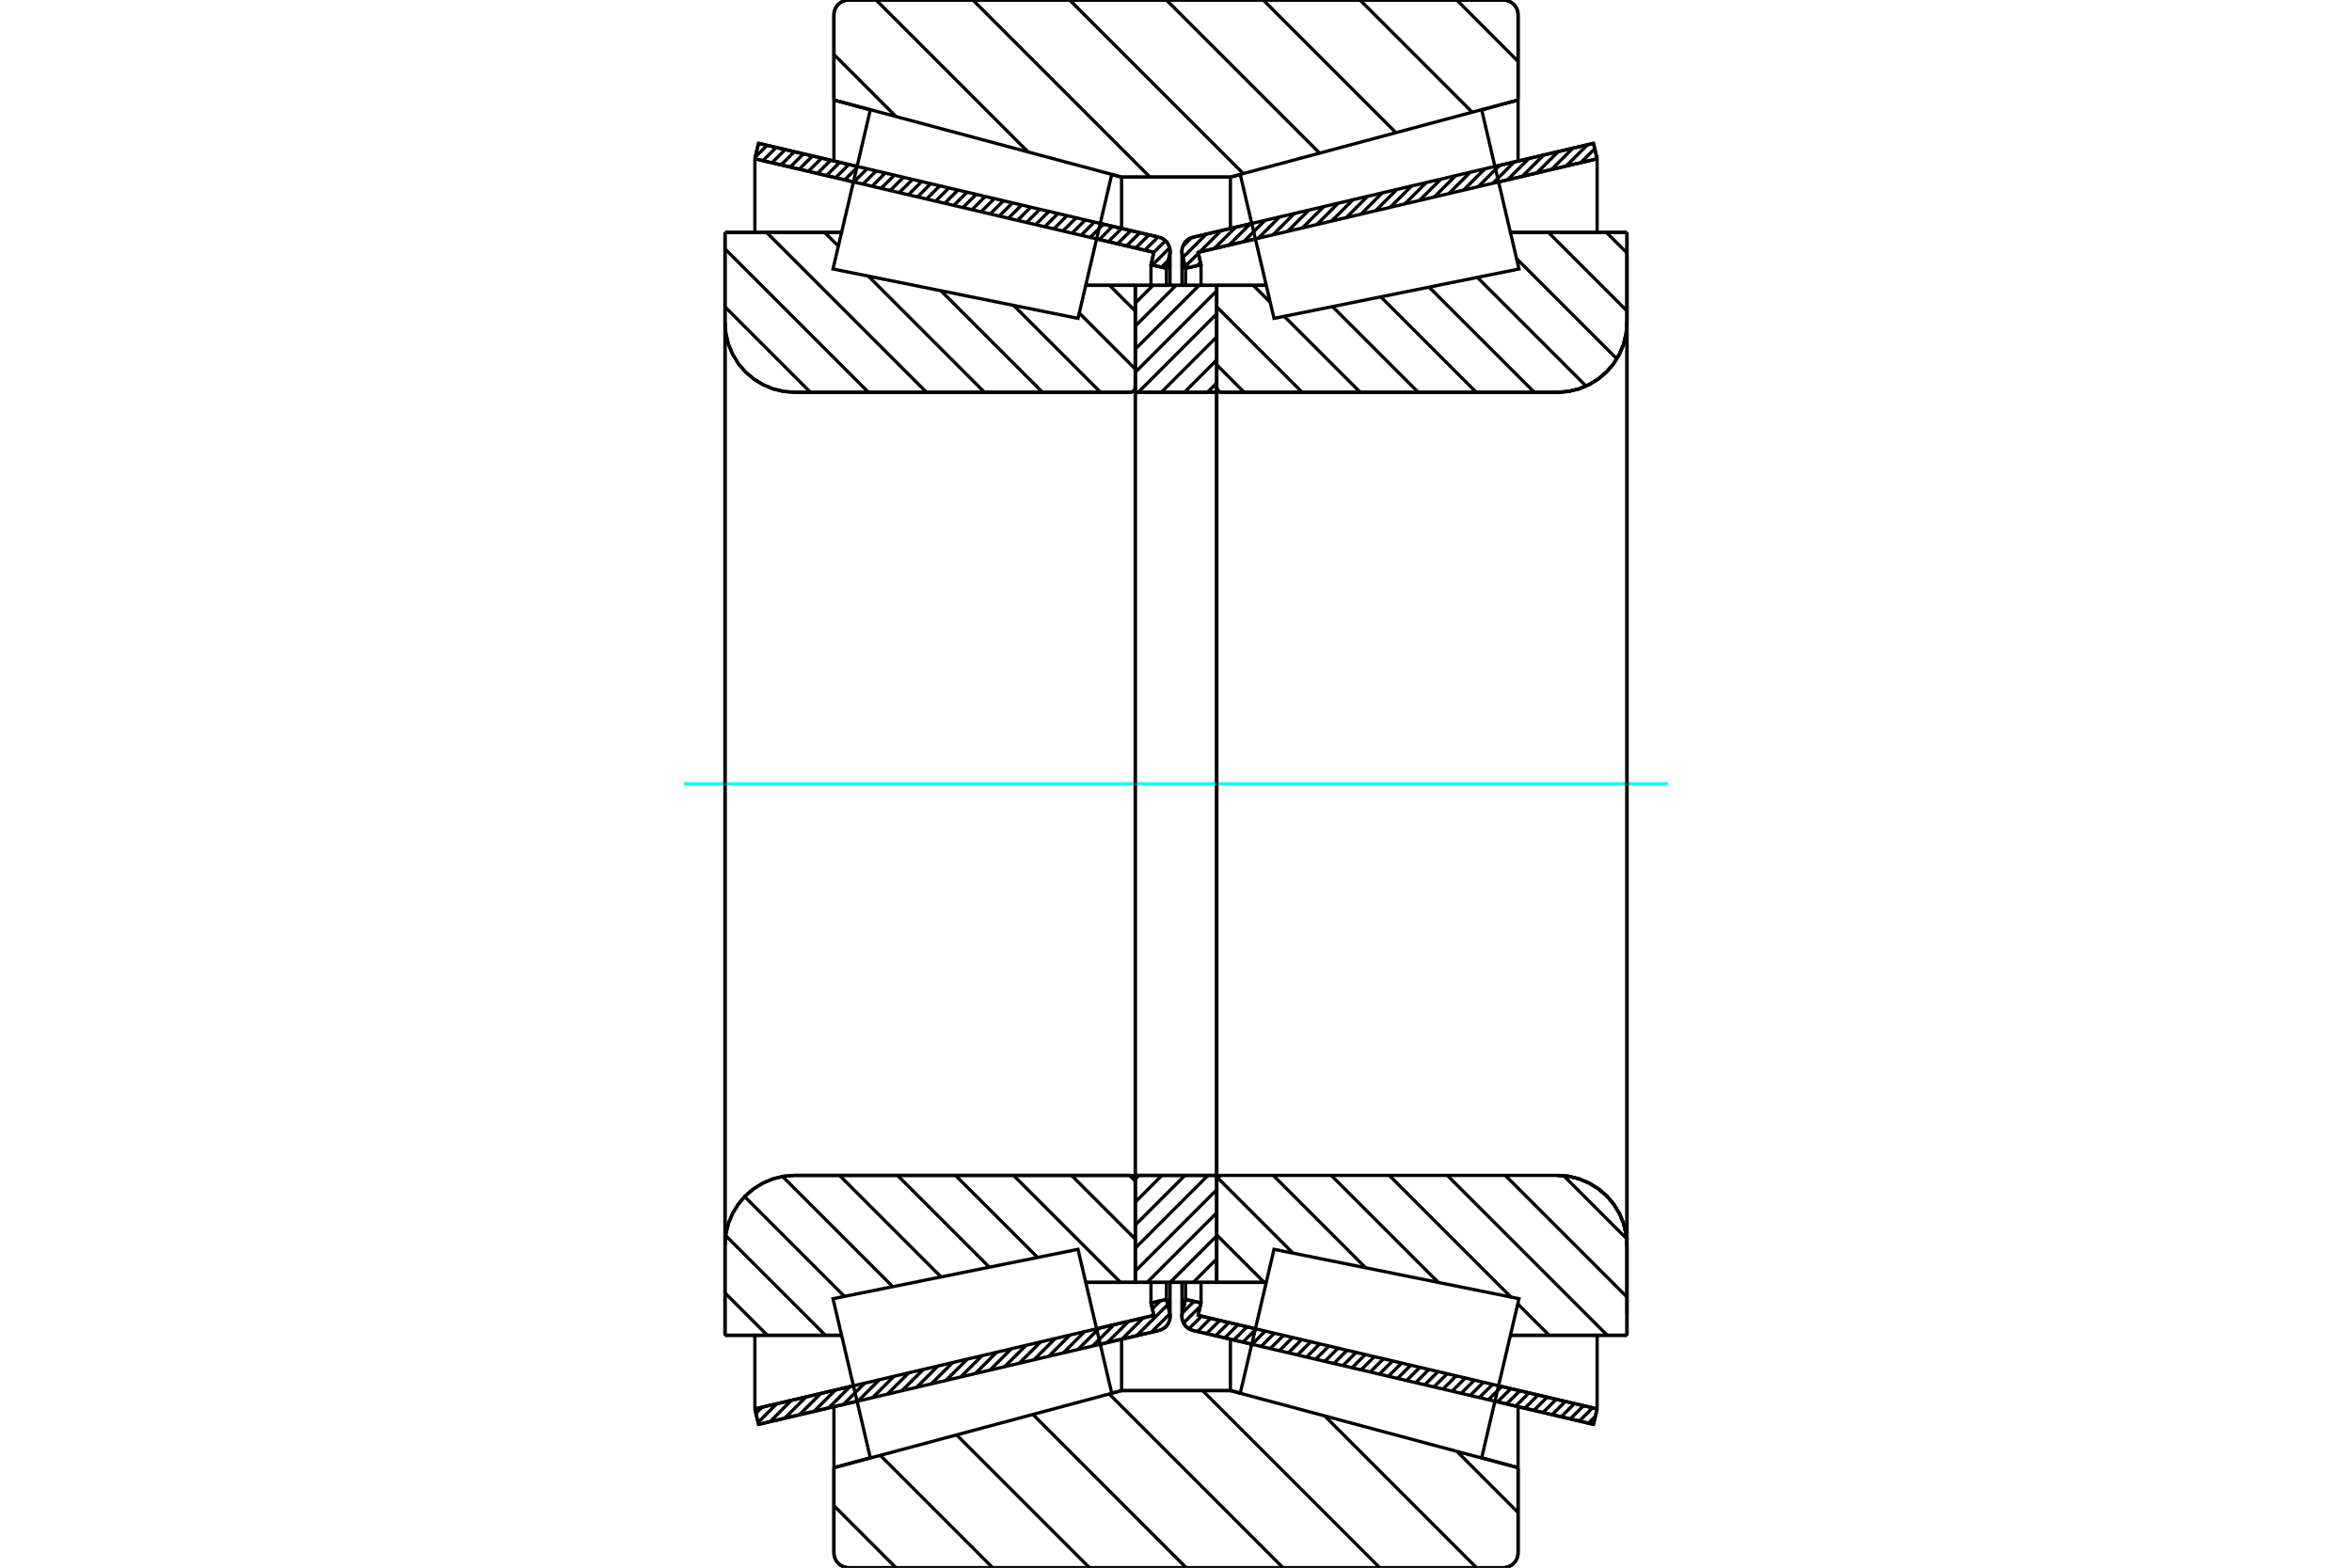 <?xml version="1.0" standalone="no"?>
<!DOCTYPE svg PUBLIC "-//W3C//DTD SVG 1.1//EN"
	"http://www.w3.org/Graphics/SVG/1.1/DTD/svg11.dtd">
<svg xmlns="http://www.w3.org/2000/svg" height="100%" width="100%" viewBox="0 0 36000 24000">
	<rect x="-1800" y="-1200" width="39600" height="26400" style="fill:#FFF"/>
	<g style="fill:none; fill-rule:evenodd" transform="matrix(1 0 0 1 0 0)">
		<g style="fill:none; stroke:#000; stroke-width:50; shape-rendering:geometricPrecision">
			<line x1="19159" y1="20579" x2="18259" y2="20368"/>
			<line x1="24390" y1="21806" x2="22882" y2="21452"/>
			<line x1="24446" y1="21569" x2="24390" y2="21806"/>
			<line x1="22938" y1="21215" x2="24446" y2="21569"/>
			<line x1="18339" y1="20137" x2="19215" y2="20342"/>
			<line x1="18383" y1="19947" x2="18339" y2="20137"/>
			<line x1="18146" y1="19892" x2="18383" y2="19947"/>
			<line x1="18096" y1="20105" x2="18146" y2="19892"/>
			<polyline points="18096,20105 18092,20130 18091,20155 18093,20187 18100,20219 18112,20249 18128,20277 18149,20303 18172,20325 18199,20344 18228,20358 18259,20368"/>
			<line x1="22882" y1="2548" x2="24390" y2="2194"/>
			<line x1="18259" y1="3632" x2="19159" y2="3421"/>
			<polyline points="18259,3632 18228,3642 18199,3656 18172,3675 18149,3697 18128,3723 18112,3751 18100,3781 18093,3813 18091,3845 18092,3870 18096,3895"/>
			<line x1="18146" y1="4108" x2="18096" y2="3895"/>
			<line x1="18383" y1="4053" x2="18146" y2="4108"/>
			<line x1="18339" y1="3863" x2="18383" y2="4053"/>
			<line x1="19215" y1="3658" x2="18339" y2="3863"/>
			<line x1="24446" y1="2431" x2="22938" y2="2785"/>
			<line x1="24390" y1="2194" x2="24446" y2="2431"/>
			<line x1="18146" y1="19631" x2="18146" y2="19892"/>
			<line x1="18146" y1="4108" x2="18146" y2="4369"/>
			<line x1="18383" y1="19631" x2="18383" y2="19947"/>
			<line x1="18383" y1="4053" x2="18383" y2="4369"/>
			<line x1="24446" y1="20441" x2="24446" y2="21569"/>
			<line x1="24446" y1="2431" x2="24446" y2="3559"/>
			<line x1="18091" y1="19632" x2="18091" y2="20155"/>
			<line x1="18091" y1="3845" x2="18091" y2="4368"/>
			<line x1="13118" y1="21452" x2="11610" y2="21806"/>
			<line x1="17741" y1="20368" x2="16841" y2="20579"/>
			<polyline points="17741,20368 17772,20358 17801,20344 17828,20325 17851,20303 17872,20277 17888,20249 17900,20219 17907,20187 17909,20155 17908,20130 17904,20105"/>
			<line x1="17854" y1="19892" x2="17904" y2="20105"/>
			<line x1="17617" y1="19947" x2="17854" y2="19892"/>
			<line x1="17661" y1="20137" x2="17617" y2="19947"/>
			<line x1="16785" y1="20342" x2="17661" y2="20137"/>
			<line x1="11554" y1="21569" x2="13062" y2="21215"/>
			<line x1="11610" y1="21806" x2="11554" y2="21569"/>
			<line x1="16841" y1="3421" x2="17741" y2="3632"/>
			<line x1="11610" y1="2194" x2="13118" y2="2548"/>
			<line x1="11554" y1="2431" x2="11610" y2="2194"/>
			<line x1="13062" y1="2785" x2="11554" y2="2431"/>
			<line x1="17661" y1="3863" x2="16785" y2="3658"/>
			<line x1="17617" y1="4053" x2="17661" y2="3863"/>
			<line x1="17854" y1="4108" x2="17617" y2="4053"/>
			<line x1="17904" y1="3895" x2="17854" y2="4108"/>
			<polyline points="17904,3895 17908,3870 17909,3845 17907,3813 17900,3781 17888,3751 17872,3723 17851,3697 17828,3675 17801,3656 17772,3642 17741,3632"/>
			<line x1="17617" y1="4369" x2="17617" y2="4053"/>
			<line x1="17617" y1="19947" x2="17617" y2="19631"/>
			<line x1="11554" y1="3559" x2="11554" y2="2431"/>
			<line x1="11554" y1="21569" x2="11554" y2="20441"/>
			<line x1="17854" y1="4369" x2="17854" y2="4108"/>
			<line x1="17854" y1="19892" x2="17854" y2="19631"/>
			<line x1="17909" y1="4368" x2="17909" y2="3845"/>
			<line x1="17909" y1="20155" x2="17909" y2="19632"/>
			<line x1="18624" y1="4368" x2="19381" y2="4368"/>
			<polyline points="18624,5930 18625,5941 18628,5953 18632,5964 18638,5974 18646,5983 18655,5991 18665,5997 18676,6002 18688,6005 18700,6006"/>
			<line x1="23837" y1="6006" x2="18700" y2="6006"/>
			<polyline points="23837,6006 24003,5993 24166,5954 24321,5889 24463,5802 24591,5693 24699,5566 24787,5423 24851,5269 24890,5106 24903,4939"/>
			<line x1="24903" y1="3558" x2="24903" y2="4939"/>
			<line x1="24903" y1="3558" x2="23119" y2="3558"/>
			<line x1="24903" y1="20442" x2="23119" y2="20442"/>
			<line x1="24903" y1="19061" x2="24903" y2="20442"/>
			<polyline points="24903,19061 24890,18894 24851,18731 24787,18577 24699,18434 24591,18307 24463,18198 24321,18111 24166,18046 24003,18007 23837,17994"/>
			<polyline points="18700,17994 18688,17995 18676,17998 18665,18003 18655,18009 18646,18017 18638,18026 18632,18036 18628,18047 18625,18059 18624,18070"/>
			<line x1="19381" y1="19632" x2="18624" y2="19632"/>
			<line x1="23119" y1="4145" x2="23119" y2="4145"/>
			<line x1="23119" y1="19855" x2="23119" y2="19855"/>
			<polyline points="18624,5930 18625,5941 18628,5953 18632,5964 18638,5974 18646,5983 18655,5991 18665,5997 18676,6002 18688,6005 18700,6006"/>
			<polyline points="18700,17994 18688,17995 18676,17998 18665,18003 18655,18009 18646,18017 18638,18026 18632,18036 18628,18047 18625,18059 18624,18070"/>
			<polyline points="23837,6006 24003,5993 24166,5954 24321,5889 24463,5802 24591,5693 24699,5566 24787,5423 24851,5269 24890,5106 24903,4939"/>
			<polyline points="24903,19061 24890,18894 24851,18731 24787,18577 24699,18434 24591,18307 24463,18198 24321,18111 24166,18046 24003,18007 23837,17994"/>
			<line x1="17376" y1="19632" x2="16619" y2="19632"/>
			<polyline points="17376,18070 17375,18059 17372,18047 17368,18036 17362,18026 17354,18017 17345,18009 17335,18003 17324,17998 17312,17995 17300,17994"/>
			<line x1="12163" y1="17994" x2="17300" y2="17994"/>
			<polyline points="12163,17994 11997,18007 11834,18046 11679,18111 11537,18198 11409,18307 11301,18434 11213,18577 11149,18731 11110,18894 11097,19061"/>
			<line x1="11097" y1="20442" x2="11097" y2="19061"/>
			<line x1="11097" y1="20442" x2="12881" y2="20442"/>
			<line x1="11097" y1="3558" x2="12881" y2="3558"/>
			<line x1="11097" y1="4939" x2="11097" y2="3558"/>
			<polyline points="11097,4939 11110,5106 11149,5269 11213,5423 11301,5566 11409,5693 11537,5802 11679,5889 11834,5954 11997,5993 12163,6006"/>
			<line x1="17300" y1="6006" x2="12163" y2="6006"/>
			<polyline points="17300,6006 17312,6005 17324,6002 17335,5997 17345,5991 17354,5983 17362,5974 17368,5964 17372,5953 17375,5941 17376,5930"/>
			<line x1="16619" y1="4368" x2="17376" y2="4368"/>
			<line x1="12881" y1="19855" x2="12881" y2="19855"/>
			<line x1="12881" y1="4145" x2="12881" y2="4145"/>
			<line x1="11097" y1="19061" x2="11097" y2="4939"/>
			<line x1="23008" y1="24000" x2="12992" y2="24000"/>
			<polyline points="23008,24000 23044,23997 23079,23989 23112,23975 23142,23956 23170,23933 23193,23906 23212,23875 23225,23842 23234,23807 23236,23771"/>
			<line x1="23236" y1="22469" x2="23236" y2="23771"/>
			<line x1="22679" y1="22319" x2="23236" y2="22469"/>
			<line x1="18833" y1="21289" x2="18983" y2="21329"/>
			<line x1="17167" y1="21289" x2="18833" y2="21289"/>
			<line x1="17017" y1="21329" x2="17167" y2="21289"/>
			<line x1="12764" y1="22469" x2="13321" y2="22319"/>
			<line x1="12764" y1="23771" x2="12764" y2="22469"/>
			<polyline points="12764,23771 12766,23807 12775,23842 12788,23875 12807,23906 12830,23933 12858,23956 12888,23975 12921,23989 12956,23997 12992,24000"/>
			<line x1="12992" y1="0" x2="23008" y2="0"/>
			<polyline points="12992,0 12956,3 12921,11 12888,25 12858,44 12830,67 12807,94 12788,125 12775,158 12766,193 12764,229"/>
			<line x1="12764" y1="1531" x2="12764" y2="229"/>
			<line x1="13321" y1="1681" x2="12764" y2="1531"/>
			<line x1="17167" y1="2711" x2="17017" y2="2671"/>
			<line x1="18833" y1="2711" x2="17167" y2="2711"/>
			<line x1="18983" y1="2671" x2="18833" y2="2711"/>
			<line x1="23236" y1="1531" x2="22679" y2="1681"/>
			<line x1="23236" y1="229" x2="23236" y2="1531"/>
			<polyline points="23236,229 23234,193 23225,158 23212,125 23193,94 23170,67 23142,44 23112,25 23079,11 23044,3 23008,0"/>
			<line x1="17167" y1="20502" x2="17167" y2="21289"/>
			<line x1="17167" y1="2711" x2="17167" y2="3498"/>
			<line x1="18833" y1="20502" x2="18833" y2="21289"/>
			<line x1="18833" y1="2711" x2="18833" y2="3498"/>
			<line x1="12764" y1="21535" x2="12764" y2="22469"/>
			<line x1="12764" y1="1531" x2="12764" y2="2465"/>
			<line x1="23236" y1="21535" x2="23236" y2="22469"/>
			<line x1="23236" y1="1531" x2="23236" y2="2465"/>
			<line x1="17376" y1="17994" x2="18624" y2="17994"/>
			<line x1="17376" y1="19632" x2="17376" y2="17994"/>
			<line x1="18624" y1="19632" x2="17376" y2="19632"/>
			<line x1="18624" y1="17994" x2="18624" y2="19632"/>
			<line x1="18624" y1="6006" x2="17376" y2="6006"/>
			<line x1="18624" y1="4368" x2="18624" y2="6006"/>
			<line x1="17376" y1="4368" x2="18624" y2="4368"/>
			<line x1="17376" y1="6006" x2="17376" y2="4368"/>
			<line x1="18624" y1="6006" x2="18624" y2="17994"/>
			<line x1="17376" y1="6006" x2="17376" y2="17994"/>
		</g>
		<g style="fill:none; stroke:#0FF; stroke-width:50; shape-rendering:geometricPrecision">
			<line x1="10469" y1="12000" x2="25531" y2="12000"/>
		</g>
		<g style="fill:none; stroke:#000; stroke-width:50; shape-rendering:geometricPrecision">
			<line x1="22297" y1="0" x2="23236" y2="940"/>
			<line x1="20816" y1="0" x2="22534" y2="1718"/>
			<line x1="19335" y1="0" x2="21366" y2="2031"/>
			<line x1="17853" y1="0" x2="20198" y2="2344"/>
			<line x1="16372" y1="0" x2="19030" y2="2657"/>
			<line x1="14891" y1="0" x2="17602" y2="2711"/>
			<line x1="13410" y1="0" x2="15737" y2="2327"/>
			<line x1="12764" y1="834" x2="13714" y2="1784"/>
			<line x1="22299" y1="22219" x2="23236" y2="23156"/>
			<line x1="20276" y1="21677" x2="22599" y2="24000"/>
			<line x1="18407" y1="21289" x2="21118" y2="24000"/>
			<line x1="16978" y1="21341" x2="19637" y2="24000"/>
			<line x1="15810" y1="21654" x2="18156" y2="24000"/>
			<line x1="14642" y1="21967" x2="16675" y2="24000"/>
			<line x1="13474" y1="22280" x2="15194" y2="24000"/>
			<line x1="12764" y1="23051" x2="13713" y2="24000"/>
			<line x1="18000" y1="0" x2="23008" y2="0"/>
			<polyline points="23236,229 23234,193 23225,158 23212,125 23193,94 23170,67 23142,44 23112,25 23079,11 23044,3 23008,0"/>
			<line x1="23236" y1="229" x2="23236" y2="1531"/>
			<line x1="18983" y1="2671" x2="18833" y2="2711"/>
			<line x1="23236" y1="1531" x2="22679" y2="1681"/>
			<line x1="18833" y1="2711" x2="18000" y2="2711"/>
			<polyline points="18000,0 12992,0 12956,3 12921,11 12888,25 12858,44 12830,67 12807,94 12788,125 12775,158 12766,193 12764,229 12764,1531"/>
			<line x1="17017" y1="2671" x2="17167" y2="2711"/>
			<line x1="12764" y1="1531" x2="13321" y2="1681"/>
			<line x1="17167" y1="2711" x2="18000" y2="2711"/>
			<line x1="18000" y1="21289" x2="17167" y2="21289"/>
			<line x1="13321" y1="22319" x2="12764" y2="22469"/>
			<line x1="17167" y1="21289" x2="17017" y2="21329"/>
			<polyline points="12764,22469 12764,23771 12766,23807 12775,23842 12788,23875 12807,23906 12830,23933 12858,23956 12888,23975 12921,23989 12956,23997 12992,24000 18000,24000"/>
			<line x1="18000" y1="21289" x2="18833" y2="21289"/>
			<line x1="22679" y1="22319" x2="23236" y2="22469"/>
			<line x1="18833" y1="21289" x2="18983" y2="21329"/>
			<line x1="23236" y1="22469" x2="23236" y2="23771"/>
			<polyline points="23008,24000 23044,23997 23079,23989 23112,23975 23142,23956 23170,23933 23193,23906 23212,23875 23225,23842 23234,23807 23236,23771"/>
			<line x1="23008" y1="24000" x2="18000" y2="24000"/>
			<line x1="16983" y1="4368" x2="17376" y2="4761"/>
			<line x1="16519" y1="4792" x2="17376" y2="5649"/>
			<line x1="15515" y1="4676" x2="16845" y2="6006"/>
			<line x1="14403" y1="4452" x2="15957" y2="6006"/>
			<line x1="12621" y1="3558" x2="12832" y2="3768"/>
			<line x1="13291" y1="4227" x2="15069" y2="6006"/>
			<line x1="11733" y1="3558" x2="14181" y2="6006"/>
			<line x1="11097" y1="3810" x2="13293" y2="6006"/>
			<line x1="11097" y1="4698" x2="12405" y2="6006"/>
			<line x1="17289" y1="17994" x2="17376" y2="18081"/>
			<line x1="16401" y1="17994" x2="17376" y2="18969"/>
			<line x1="15513" y1="17994" x2="17151" y2="19632"/>
			<line x1="14625" y1="17994" x2="15881" y2="19250"/>
			<line x1="13737" y1="17994" x2="15142" y2="19399"/>
			<line x1="12849" y1="17994" x2="14403" y2="19548"/>
			<line x1="11978" y1="18011" x2="13664" y2="19697"/>
			<line x1="11398" y1="18319" x2="12925" y2="19846"/>
			<line x1="11107" y1="18916" x2="12633" y2="20442"/>
			<line x1="11097" y1="19794" x2="11745" y2="20442"/>
			<polyline points="17376,12000 17376,4368 17376,5930"/>
			<polyline points="17300,6006 17312,6005 17324,6002 17335,5997 17345,5991 17354,5983 17362,5974 17368,5964 17372,5953 17375,5941 17376,5930"/>
			<line x1="17300" y1="6006" x2="12163" y2="6006"/>
			<polyline points="11097,4939 11110,5106 11149,5269 11213,5423 11301,5566 11409,5693 11537,5802 11679,5889 11834,5954 11997,5993 12163,6006"/>
			<line x1="11097" y1="4939" x2="11097" y2="3558"/>
			<line x1="11097" y1="4939" x2="11097" y2="12000"/>
			<line x1="11097" y1="3558" x2="12881" y2="3558"/>
			<line x1="16619" y1="4368" x2="17376" y2="4368"/>
			<line x1="17376" y1="19632" x2="16619" y2="19632"/>
			<line x1="12881" y1="20442" x2="11097" y2="20442"/>
			<line x1="11097" y1="12000" x2="11097" y2="19061"/>
			<line x1="11097" y1="20442" x2="11097" y2="19061"/>
			<polyline points="12163,17994 11997,18007 11834,18046 11679,18111 11537,18198 11409,18307 11301,18434 11213,18577 11149,18731 11110,18894 11097,19061"/>
			<line x1="12163" y1="17994" x2="17300" y2="17994"/>
			<polyline points="17376,18070 17375,18059 17372,18047 17368,18036 17362,18026 17354,18017 17345,18009 17335,18003 17324,17998 17312,17995 17300,17994"/>
			<polyline points="17376,18070 17376,19632 17376,12000"/>
			<line x1="24588" y1="3558" x2="24903" y2="3873"/>
			<line x1="23700" y1="3558" x2="24903" y2="4761"/>
			<line x1="23213" y1="3959" x2="24747" y2="5493"/>
			<line x1="22613" y1="4247" x2="24276" y2="5910"/>
			<line x1="21874" y1="4396" x2="23484" y2="6006"/>
			<line x1="21135" y1="4545" x2="22596" y2="6006"/>
			<line x1="20396" y1="4694" x2="21708" y2="6006"/>
			<line x1="19657" y1="4843" x2="20820" y2="6006"/>
			<line x1="19182" y1="4368" x2="19442" y2="4628"/>
			<line x1="18624" y1="4698" x2="19932" y2="6006"/>
			<line x1="18624" y1="5586" x2="19044" y2="6006"/>
			<line x1="23933" y1="17999" x2="24898" y2="18964"/>
			<line x1="23040" y1="17994" x2="24903" y2="19857"/>
			<line x1="22152" y1="17994" x2="24600" y2="20442"/>
			<line x1="23232" y1="19962" x2="23712" y2="20442"/>
			<line x1="21264" y1="17994" x2="23127" y2="19857"/>
			<line x1="20376" y1="17994" x2="22014" y2="19632"/>
			<line x1="19488" y1="17994" x2="20902" y2="19408"/>
			<line x1="18636" y1="18030" x2="19790" y2="19184"/>
			<line x1="18624" y1="18906" x2="19350" y2="19632"/>
			<polyline points="18624,12000 18624,4368 18624,5930 18625,5941 18628,5953 18632,5964 18638,5974 18646,5983 18655,5991 18665,5997 18676,6002 18688,6005 18700,6006 23837,6006 24003,5993 24166,5954 24321,5889 24463,5802 24591,5693 24699,5566 24787,5423 24851,5269 24890,5106 24903,4939 24903,3558"/>
			<line x1="24903" y1="4939" x2="24903" y2="12000"/>
			<line x1="24903" y1="3558" x2="23119" y2="3558"/>
			<line x1="19381" y1="4368" x2="18624" y2="4368"/>
			<line x1="18624" y1="19632" x2="19381" y2="19632"/>
			<line x1="23119" y1="20442" x2="24903" y2="20442"/>
			<line x1="24903" y1="12000" x2="24903" y2="19061"/>
			<polyline points="24903,20442 24903,19061 24890,18894 24851,18731 24787,18577 24699,18434 24591,18307 24463,18198 24321,18111 24166,18046 24003,18007 23837,17994 18700,17994 18688,17995 18676,17998 18665,18003 18655,18009 18646,18017 18638,18026 18632,18036 18628,18047 18625,18059 18624,18070 18624,19632 18624,12000"/>
			<line x1="18624" y1="19625" x2="18617" y2="19632"/>
			<line x1="18624" y1="19272" x2="18264" y2="19632"/>
			<line x1="18624" y1="18919" x2="17911" y2="19632"/>
			<line x1="18624" y1="18566" x2="17558" y2="19632"/>
			<line x1="18624" y1="18214" x2="17376" y2="19461"/>
			<line x1="18490" y1="17994" x2="17376" y2="19108"/>
			<line x1="18137" y1="17994" x2="17376" y2="18755"/>
			<line x1="17784" y1="17994" x2="17376" y2="18403"/>
			<line x1="17432" y1="17994" x2="17376" y2="18050"/>
			<line x1="18624" y1="5863" x2="18481" y2="6006"/>
			<line x1="18624" y1="5510" x2="18128" y2="6006"/>
			<line x1="18624" y1="5157" x2="17775" y2="6006"/>
			<line x1="18624" y1="4804" x2="17422" y2="6006"/>
			<line x1="18624" y1="4451" x2="17376" y2="5699"/>
			<line x1="18354" y1="4368" x2="17376" y2="5346"/>
			<line x1="18001" y1="4368" x2="17376" y2="4993"/>
			<line x1="17648" y1="4368" x2="17376" y2="4640"/>
			<polyline points="17376,6006 17376,4368 18624,4368 18624,6006 17376,6006"/>
			<polyline points="17376,17994 18624,17994 18624,19632 17376,19632 17376,17994"/>
			<line x1="24903" y1="20127" x2="24903" y2="3873"/>
			<line x1="18624" y1="18070" x2="18624" y2="5930"/>
			<polyline points="16758,20228 17017,21330 13322,22321 13036,21101 12750,19882 16500,19126 16758,20228"/>
			<polyline points="16758,3772 16500,4874 12750,4118 13036,2899 13322,1679 17017,2670 16758,3772"/>
			<polyline points="19242,20228 19500,19126 23250,19882 22964,21101 22678,22321 18983,21330 19242,20228"/>
			<polyline points="19242,3772 18983,2670 22678,1679 22964,2899 23250,4118 19500,4874 19242,3772"/>
			<line x1="17905" y1="20113" x2="17623" y2="20395"/>
			<line x1="17873" y1="19973" x2="17398" y2="20448"/>
			<line x1="17761" y1="19914" x2="17638" y2="20036"/>
			<line x1="17500" y1="20174" x2="17174" y2="20500"/>
			<line x1="17276" y1="20227" x2="16949" y2="20553"/>
			<line x1="17051" y1="20280" x2="16725" y2="20606"/>
			<line x1="16827" y1="20332" x2="16501" y2="20658"/>
			<line x1="16602" y1="20385" x2="16276" y2="20711"/>
			<line x1="16378" y1="20438" x2="16052" y2="20764"/>
			<line x1="16153" y1="20490" x2="15827" y2="20816"/>
			<line x1="15929" y1="20543" x2="15603" y2="20869"/>
			<line x1="15704" y1="20596" x2="15378" y2="20922"/>
			<line x1="15480" y1="20648" x2="15154" y2="20974"/>
			<line x1="15255" y1="20701" x2="14929" y2="21027"/>
			<line x1="15031" y1="20754" x2="14705" y2="21080"/>
			<line x1="14807" y1="20806" x2="14480" y2="21132"/>
			<line x1="14582" y1="20859" x2="14256" y2="21185"/>
			<line x1="14358" y1="20911" x2="14032" y2="21237"/>
			<line x1="14133" y1="20964" x2="13807" y2="21290"/>
			<line x1="13909" y1="21017" x2="13583" y2="21343"/>
			<line x1="13684" y1="21069" x2="13358" y2="21395"/>
			<line x1="13460" y1="21122" x2="13134" y2="21448"/>
			<line x1="13235" y1="21175" x2="12909" y2="21501"/>
			<line x1="13011" y1="21227" x2="12685" y2="21553"/>
			<line x1="12786" y1="21280" x2="12460" y2="21606"/>
			<line x1="12562" y1="21333" x2="12236" y2="21659"/>
			<line x1="12338" y1="21385" x2="12012" y2="21711"/>
			<line x1="12113" y1="21438" x2="11787" y2="21764"/>
			<line x1="11889" y1="21491" x2="11603" y2="21776"/>
			<line x1="11664" y1="21543" x2="11570" y2="21637"/>
			<line x1="17882" y1="3986" x2="17778" y2="4090"/>
			<line x1="17903" y1="3793" x2="17639" y2="4058"/>
			<line x1="17839" y1="3685" x2="17661" y2="3863"/>
			<line x1="17724" y1="3629" x2="17522" y2="3831"/>
			<line x1="17585" y1="3596" x2="17383" y2="3798"/>
			<line x1="17446" y1="3563" x2="17244" y2="3765"/>
			<line x1="17307" y1="3531" x2="17104" y2="3733"/>
			<line x1="17167" y1="3498" x2="16965" y2="3700"/>
			<line x1="17028" y1="3465" x2="16826" y2="3668"/>
			<line x1="16889" y1="3433" x2="16687" y2="3635"/>
			<line x1="16750" y1="3400" x2="16548" y2="3602"/>
			<line x1="16611" y1="3367" x2="16409" y2="3570"/>
			<line x1="16472" y1="3335" x2="16269" y2="3537"/>
			<line x1="16332" y1="3302" x2="16130" y2="3504"/>
			<line x1="16193" y1="3270" x2="15991" y2="3472"/>
			<line x1="16054" y1="3237" x2="15852" y2="3439"/>
			<line x1="15915" y1="3204" x2="15713" y2="3406"/>
			<line x1="15776" y1="3172" x2="15574" y2="3374"/>
			<line x1="15637" y1="3139" x2="15434" y2="3341"/>
			<line x1="15497" y1="3106" x2="15295" y2="3308"/>
			<line x1="15358" y1="3074" x2="15156" y2="3276"/>
			<line x1="15219" y1="3041" x2="15017" y2="3243"/>
			<line x1="15080" y1="3008" x2="14878" y2="3211"/>
			<line x1="14941" y1="2976" x2="14739" y2="3178"/>
			<line x1="14802" y1="2943" x2="14599" y2="3145"/>
			<line x1="14662" y1="2910" x2="14460" y2="3113"/>
			<line x1="14523" y1="2878" x2="14321" y2="3080"/>
			<line x1="14384" y1="2845" x2="14182" y2="3047"/>
			<line x1="14245" y1="2813" x2="14043" y2="3015"/>
			<line x1="14106" y1="2780" x2="13904" y2="2982"/>
			<line x1="13967" y1="2747" x2="13764" y2="2949"/>
			<line x1="13827" y1="2715" x2="13625" y2="2917"/>
			<line x1="13688" y1="2682" x2="13486" y2="2884"/>
			<line x1="13549" y1="2649" x2="13347" y2="2851"/>
			<line x1="13410" y1="2617" x2="13208" y2="2819"/>
			<line x1="13271" y1="2584" x2="13069" y2="2786"/>
			<line x1="13132" y1="2551" x2="12929" y2="2754"/>
			<line x1="12992" y1="2519" x2="12790" y2="2721"/>
			<line x1="12853" y1="2486" x2="12651" y2="2688"/>
			<line x1="12714" y1="2453" x2="12512" y2="2656"/>
			<line x1="12575" y1="2421" x2="12373" y2="2623"/>
			<line x1="12436" y1="2388" x2="12234" y2="2590"/>
			<line x1="12297" y1="2356" x2="12094" y2="2558"/>
			<line x1="12157" y1="2323" x2="11955" y2="2525"/>
			<line x1="12018" y1="2290" x2="11816" y2="2492"/>
			<line x1="11879" y1="2258" x2="11677" y2="2460"/>
			<line x1="11740" y1="2225" x2="11560" y2="2405"/>
			<polyline points="11554,2431 11610,2194 17741,3632"/>
			<polyline points="17904,3895 17909,3861 17909,3827 17903,3793 17892,3761 17877,3730 17856,3702 17832,3678 17804,3658 17773,3643 17741,3632"/>
			<polyline points="17904,3895 17854,4108 17617,4053 17661,3863 11554,2431"/>
			<polyline points="11554,21569 17661,20137 17617,19947 17854,19892 17904,20105"/>
			<polyline points="17741,20368 17773,20357 17804,20342 17832,20322 17856,20298 17877,20270 17892,20239 17903,20207 17909,20173 17909,20139 17904,20105"/>
			<polyline points="17741,20368 11610,21806 11554,21569"/>
			<line x1="24420" y1="21681" x2="24313" y2="21787"/>
			<line x1="24376" y1="21553" x2="24174" y2="21755"/>
			<line x1="24237" y1="21520" x2="24035" y2="21722"/>
			<line x1="24098" y1="21487" x2="23896" y2="21690"/>
			<line x1="23959" y1="21455" x2="23757" y2="21657"/>
			<line x1="23820" y1="21422" x2="23618" y2="21624"/>
			<line x1="23681" y1="21389" x2="23478" y2="21592"/>
			<line x1="23541" y1="21357" x2="23339" y2="21559"/>
			<line x1="23402" y1="21324" x2="23200" y2="21526"/>
			<line x1="23263" y1="21292" x2="23061" y2="21494"/>
			<line x1="23124" y1="21259" x2="22922" y2="21461"/>
			<line x1="22985" y1="21226" x2="22783" y2="21428"/>
			<line x1="22846" y1="21194" x2="22643" y2="21396"/>
			<line x1="22706" y1="21161" x2="22504" y2="21363"/>
			<line x1="22567" y1="21128" x2="22365" y2="21331"/>
			<line x1="22428" y1="21096" x2="22226" y2="21298"/>
			<line x1="22289" y1="21063" x2="22087" y2="21265"/>
			<line x1="22150" y1="21030" x2="21948" y2="21233"/>
			<line x1="22011" y1="20998" x2="21808" y2="21200"/>
			<line x1="21871" y1="20965" x2="21669" y2="21167"/>
			<line x1="21732" y1="20933" x2="21530" y2="21135"/>
			<line x1="21593" y1="20900" x2="21391" y2="21102"/>
			<line x1="21454" y1="20867" x2="21252" y2="21069"/>
			<line x1="21315" y1="20835" x2="21113" y2="21037"/>
			<line x1="21176" y1="20802" x2="20973" y2="21004"/>
			<line x1="21036" y1="20769" x2="20834" y2="20971"/>
			<line x1="20897" y1="20737" x2="20695" y2="20939"/>
			<line x1="20758" y1="20704" x2="20556" y2="20906"/>
			<line x1="20619" y1="20671" x2="20417" y2="20874"/>
			<line x1="20480" y1="20639" x2="20278" y2="20841"/>
			<line x1="20341" y1="20606" x2="20138" y2="20808"/>
			<line x1="20201" y1="20573" x2="19999" y2="20776"/>
			<line x1="20062" y1="20541" x2="19860" y2="20743"/>
			<line x1="19923" y1="20508" x2="19721" y2="20710"/>
			<line x1="19784" y1="20476" x2="19582" y2="20678"/>
			<line x1="19645" y1="20443" x2="19443" y2="20645"/>
			<line x1="19506" y1="20410" x2="19303" y2="20612"/>
			<line x1="19366" y1="20378" x2="19164" y2="20580"/>
			<line x1="19227" y1="20345" x2="19025" y2="20547"/>
			<line x1="19088" y1="20312" x2="18886" y2="20514"/>
			<line x1="18949" y1="20280" x2="18747" y2="20482"/>
			<line x1="18810" y1="20247" x2="18608" y2="20449"/>
			<line x1="18671" y1="20214" x2="18468" y2="20417"/>
			<line x1="18531" y1="20182" x2="18329" y2="20384"/>
			<line x1="18392" y1="20149" x2="18198" y2="20343"/>
			<line x1="18371" y1="19999" x2="18115" y2="20255"/>
			<line x1="18276" y1="19922" x2="18097" y2="20100"/>
			<line x1="24442" y1="2416" x2="24422" y2="2437"/>
			<line x1="24410" y1="2277" x2="24197" y2="2489"/>
			<line x1="24299" y1="2216" x2="23973" y2="2542"/>
			<line x1="24074" y1="2269" x2="23748" y2="2595"/>
			<line x1="23850" y1="2321" x2="23524" y2="2647"/>
			<line x1="23626" y1="2374" x2="23300" y2="2700"/>
			<line x1="23401" y1="2426" x2="23075" y2="2753"/>
			<line x1="23177" y1="2479" x2="22851" y2="2805"/>
			<line x1="22952" y1="2532" x2="22626" y2="2858"/>
			<line x1="22728" y1="2584" x2="22402" y2="2910"/>
			<line x1="22503" y1="2637" x2="22177" y2="2963"/>
			<line x1="22279" y1="2690" x2="21953" y2="3016"/>
			<line x1="22054" y1="2742" x2="21728" y2="3068"/>
			<line x1="21830" y1="2795" x2="21504" y2="3121"/>
			<line x1="21605" y1="2848" x2="21279" y2="3174"/>
			<line x1="21381" y1="2900" x2="21055" y2="3226"/>
			<line x1="21157" y1="2953" x2="20831" y2="3279"/>
			<line x1="20932" y1="3006" x2="20606" y2="3332"/>
			<line x1="20708" y1="3058" x2="20382" y2="3384"/>
			<line x1="20483" y1="3111" x2="20157" y2="3437"/>
			<line x1="20259" y1="3164" x2="19933" y2="3490"/>
			<line x1="20034" y1="3216" x2="19708" y2="3542"/>
			<line x1="19810" y1="3269" x2="19484" y2="3595"/>
			<line x1="19585" y1="3321" x2="19259" y2="3647"/>
			<line x1="19361" y1="3374" x2="19035" y2="3700"/>
			<line x1="19136" y1="3427" x2="18810" y2="3753"/>
			<line x1="18912" y1="3479" x2="18586" y2="3805"/>
			<line x1="18375" y1="4017" x2="18325" y2="4066"/>
			<line x1="18688" y1="3532" x2="18362" y2="3858"/>
			<line x1="18342" y1="3878" x2="18140" y2="4080"/>
			<line x1="18463" y1="3585" x2="18107" y2="3941"/>
			<line x1="18237" y1="3639" x2="18103" y2="3773"/>
			<polyline points="24446,2431 24390,2194 18259,3632 18227,3643 18196,3658 18168,3678 18144,3702 18123,3730 18108,3761 18097,3793 18091,3827 18091,3861 18096,3895 18146,4108 18383,4053 18339,3863 24446,2431"/>
			<polyline points="24446,21569 18339,20137 18383,19947 18146,19892 18096,20105 18091,20139 18091,20173 18097,20207 18108,20239 18123,20270 18144,20298 18168,20322 18196,20342 18227,20357 18259,20368 24390,21806 24446,21569"/>
		</g>
	</g>
</svg>
